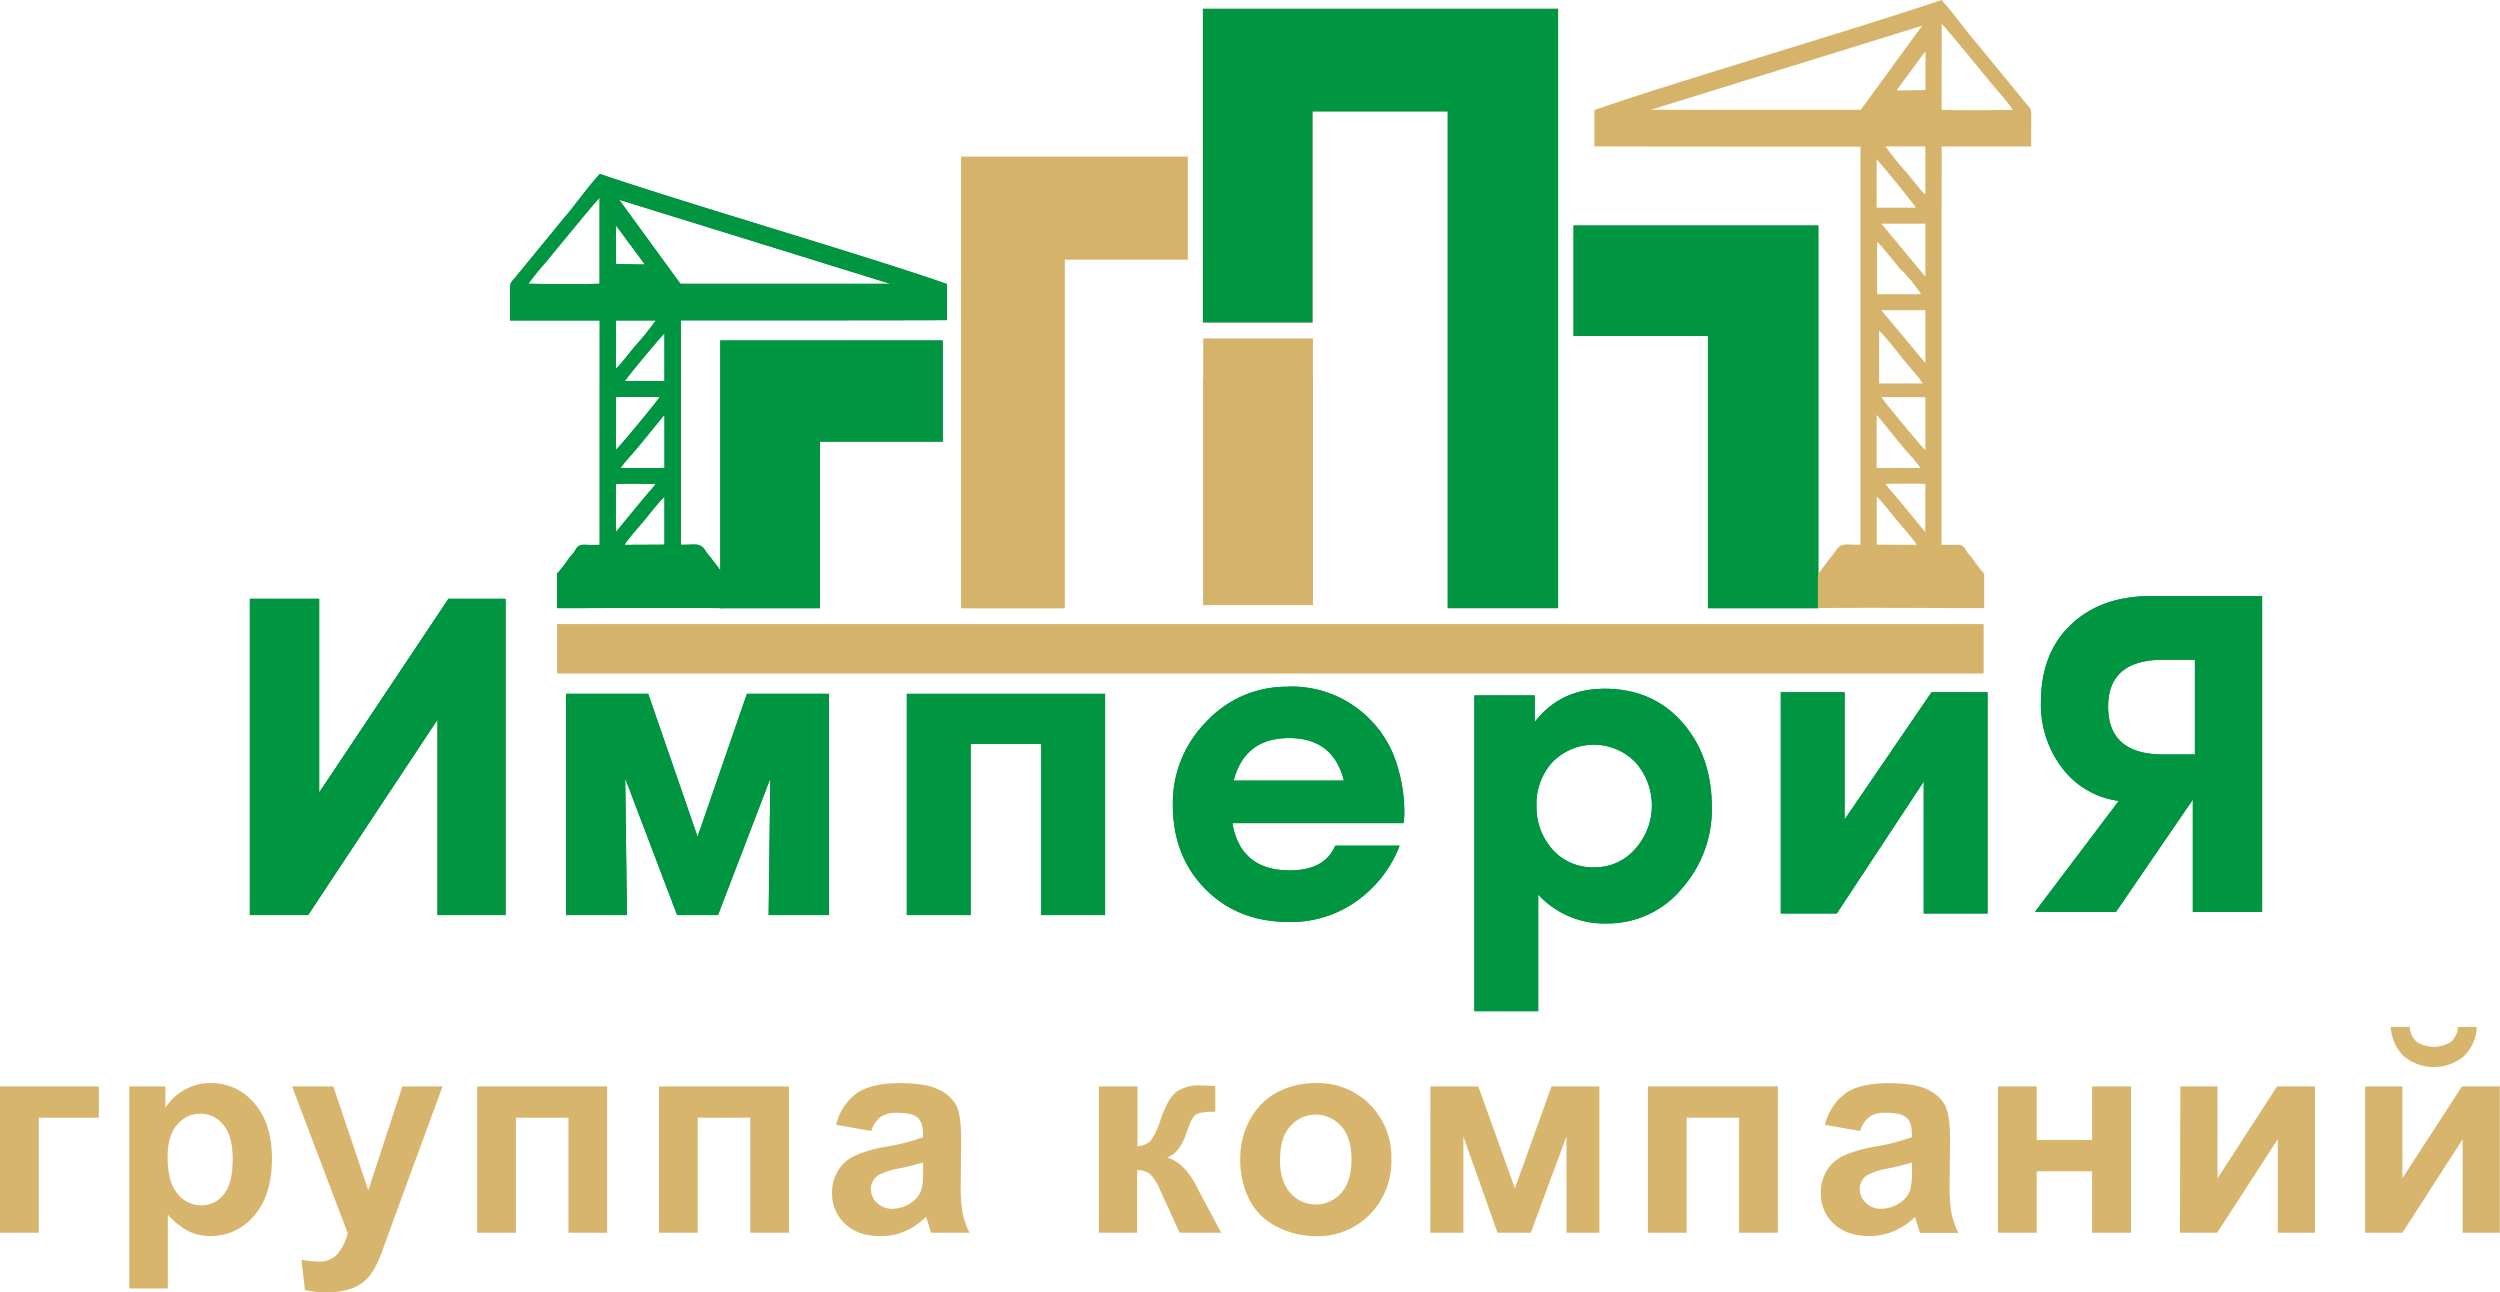 <svg xmlns="http://www.w3.org/2000/svg" viewBox="0 0 660.11 341.19"><defs><style>.cls-1{fill:#009540;}.cls-1,.cls-2{fill-rule:evenodd;}.cls-2,.cls-3{fill:#d6b36a;}.cls-4{fill:#d7b56d;}</style></defs><title>logo</title><g id="Слой_2" data-name="Слой 2"><g id="Слой_1-2" data-name="Слой 1"><polygon class="cls-1" points="133.49 241.62 115.52 241.62 115.52 190.01 81.36 241.62 65.97 241.62 65.97 158.11 84.28 158.11 84.28 209.26 118.4 158.11 133.49 158.11 133.49 241.62"/><polygon class="cls-1" points="133.49 241.62 115.52 241.62 115.52 190.01 81.36 241.62 65.97 241.62 65.97 158.11 84.28 158.11 84.28 209.26 118.4 158.11 133.49 158.11 133.49 241.62"/><polygon class="cls-1" points="218.9 241.62 202.95 241.62 203.4 205.55 189.58 241.62 178.79 241.62 165.09 205.55 165.54 241.62 149.47 241.62 149.47 183.2 171.16 183.2 184.19 220.94 197.22 183.2 218.9 183.2 218.9 241.62"/><polygon class="cls-1" points="218.9 241.62 202.95 241.62 203.4 205.55 189.58 241.62 178.79 241.62 165.09 205.55 165.54 241.62 149.47 241.62 149.47 183.2 171.16 183.2 184.19 220.94 197.22 183.2 218.9 183.2 218.9 241.62"/><polygon class="cls-1" points="291.79 241.62 274.94 241.62 274.94 196.45 256.29 196.45 256.29 241.62 239.44 241.62 239.44 183.2 291.79 183.2 291.79 241.62"/><polygon class="cls-1" points="291.79 241.62 274.94 241.62 274.94 196.45 256.29 196.45 256.29 241.62 239.44 241.62 239.44 183.2 291.79 183.2 291.79 241.62"/><path class="cls-1" d="M340.12,181.29A29.09,29.09,0,0,1,369,202.41a41.26,41.26,0,0,1,1.79,12.8,13.63,13.63,0,0,1-.22,2.14H325.41q2.13,12.47,15.16,12.47,9.21,0,12-6.52h17A32.11,32.11,0,0,1,358.1,238a29.88,29.88,0,0,1-17.64,5.45q-13.59,0-22.19-8.7t-8.59-22.3a30.51,30.51,0,0,1,8.87-21.91,28.84,28.84,0,0,1,21.57-9.21Zm14.72,24.82q-2.8-11.24-14.49-11.23t-14.61,11.23Z"/><path class="cls-1" d="M340.12,181.29A29.09,29.09,0,0,1,369,202.41a41.26,41.26,0,0,1,1.79,12.8,13.63,13.63,0,0,1-.22,2.14H325.41q2.13,12.47,15.16,12.47,9.21,0,12-6.52h17A32.11,32.11,0,0,1,358.1,238a29.88,29.88,0,0,1-17.64,5.45q-13.59,0-22.19-8.7t-8.59-22.3a30.51,30.51,0,0,1,8.87-21.91,28.84,28.84,0,0,1,21.57-9.21Zm14.72,24.82q-2.8-11.24-14.49-11.23t-14.61,11.23Z"/><path class="cls-1" d="M452,213.16a31.55,31.55,0,0,1-7.74,21.24,25.42,25.42,0,0,1-20.16,9.43,23.58,23.58,0,0,1-17.94-7.63V267H389.3V183.62h15.95v7q6.75-8.76,18.43-8.76,13,0,20.89,9.32,7.43,8.78,7.42,22Zm-46.29-.5a16.9,16.9,0,0,0,4.21,11.65A14.2,14.2,0,0,0,421,229a13.94,13.94,0,0,0,10.78-4.86,17.16,17.16,0,0,0,.12-22.79,15.31,15.31,0,0,0-22-.11A16.31,16.31,0,0,0,405.7,212.66Z"/><path class="cls-1" d="M452,213.16a31.55,31.55,0,0,1-7.74,21.24,25.42,25.42,0,0,1-20.16,9.43,23.58,23.58,0,0,1-17.94-7.63V267H389.3V183.62h15.95v7q6.75-8.76,18.43-8.76,13,0,20.89,9.32,7.43,8.78,7.42,22Zm-46.29-.5a16.9,16.9,0,0,0,4.21,11.65A14.2,14.2,0,0,0,421,229a13.94,13.94,0,0,0,10.78-4.86,17.16,17.16,0,0,0,.12-22.79,15.31,15.31,0,0,0-22-.11A16.31,16.31,0,0,0,405.7,212.66Z"/><polygon class="cls-1" points="524.8 241.19 507.95 241.19 507.95 206.37 485 241.19 470.2 241.19 470.2 182.78 487.06 182.78 487.06 216.37 510.01 182.78 524.8 182.78 524.8 241.19"/><polygon class="cls-1" points="524.8 241.19 507.95 241.19 507.95 206.37 485 241.19 470.2 241.19 470.2 182.78 487.06 182.78 487.06 216.37 510.01 182.78 524.8 182.78 524.8 241.19"/><path class="cls-1" d="M597.3,240.77H579V211.13l-20.28,29.64h-21.4l22.13-29.3a22.31,22.31,0,0,1-14.94-8.68,27.52,27.52,0,0,1-5.62-17.26q0-13.32,8.21-20.84,7.86-7.31,20.89-7.3H597.3v83.38ZM579.55,199.2v-25h-8.31q-14.61,0-14.6,12.4,0,12.61,14.6,12.62Z"/><path class="cls-1" d="M597.3,240.77H579V211.13l-20.28,29.64h-21.4l22.13-29.3a22.31,22.31,0,0,1-14.94-8.68,27.52,27.52,0,0,1-5.62-17.26q0-13.32,8.21-20.84,7.86-7.31,20.89-7.3H597.3v83.38ZM579.55,199.2v-25h-8.31q-14.61,0-14.6,12.4,0,12.61,14.6,12.62Z"/><polygon class="cls-1" points="248.92 116.61 216.5 116.61 216.5 160.59 190.19 160.59 190.19 116.61 190.19 89.9 216.5 89.9 248.92 89.9 248.92 116.61"/><polygon class="cls-1" points="248.92 116.61 216.5 116.61 216.5 160.59 190.19 160.59 190.19 116.61 190.19 89.9 216.5 89.9 248.92 89.9 248.92 116.61"/><polygon class="cls-2" points="253.77 41.39 281.09 41.39 313.58 41.39 313.58 68.5 281.09 68.5 281.09 160.59 253.77 160.59 253.77 68.5 253.77 41.39"/><polygon class="cls-2" points="253.77 41.39 281.09 41.39 313.58 41.39 313.58 68.5 281.09 68.5 281.09 160.59 253.77 160.59 253.77 68.5 253.77 41.39"/><rect class="cls-3" x="317.71" y="99.96" width="28.97" height="59.8"/><rect class="cls-3" x="317.71" y="89.37" width="28.97" height="70.39"/><polygon class="cls-2" points="317.62 2.31 346.57 2.31 382.25 2.31 411.41 2.31 411.41 29.43 411.41 160.59 382.25 160.59 382.25 29.43 346.57 29.43 346.57 85.15 317.62 85.15 317.62 29.43 317.62 2.31"/><polygon class="cls-1" points="317.62 2.31 346.57 2.31 382.25 2.31 411.41 2.31 411.41 29.43 411.41 160.59 382.25 160.59 382.25 29.43 346.57 29.43 346.57 85.15 317.62 85.15 317.62 29.43 317.62 2.31"/><polygon class="cls-1" points="415.49 59.55 450.97 59.55 480.12 59.55 480.12 88.7 480.12 160.59 450.97 160.59 450.97 88.7 415.49 88.7 415.49 59.55"/><polygon class="cls-1" points="415.49 59.55 450.97 59.55 480.12 59.55 480.12 88.7 480.12 160.59 450.97 160.59 450.97 88.7 415.49 88.7 415.49 59.55"/><rect class="cls-3" x="147.14" y="164.83" width="376.56" height="12.95"/><rect class="cls-3" x="147.14" y="164.83" width="376.56" height="12.95"/><path class="cls-2" d="M495.54,131.17v12.65l10.55.05c-.53-1.15-4.25-5.29-5.2-6.46-.82-1-4.6-5.78-5.36-6.24Zm0-76.34h10.35c-1.41-2.08-10-12.55-10.38-12.76l0,12.75Zm17.12,0h0V77.69h0v22.9h0v43.25c1.35.11,2.89,0,4.24,0,1.71,0,1.91,1.13,2.7,2.19.39.55.72.76,1.11,1.33a37.47,37.47,0,0,0,3.21,4.12v9.09c-14.44,0-29.57-.17-43.92,0l0-8.22c0-1.07,2-3.26,3-4.7a26.26,26.26,0,0,0,1.69-2.18c1.55-2.32,2.56-1.56,6.56-1.64V100.54h0V77.73h0V55.12h0V38.71c-16.31,0-54.31,0-70.26-.06V29.07C441.31,21.91,490.33,7.63,512.63,0c3.35,3.6,6.51,8.25,9.42,11.55l13,15.88c.67.84,1.29,1.08,1.29,2.74,0,2.82-.05,5.68,0,8.51l-23.66,0V54.83Zm-5.57,22.86h0l0,0h0l0-.06h0l0-.06h0l0-.07,0-.07h0l0-.07h0l-.05-.07h0l-.05-.08h0l-.06-.08v0l-.06-.08h0l-.06-.08,0,0-.08-.11-.06-.08,0,0-.07-.08,0,0-.06-.09,0,0-.09-.12-.07-.08,0,0-.07-.09,0,0-.07-.09,0,0-.07-.09,0,0-.07-.09,0,0-.07-.09,0,0-.07-.08,0,0-.07-.09,0,0-.07-.08,0-.06-.07-.08,0-.06-.06-.08-.06-.06-.06-.08-.05-.06-.07-.08-.05-.07-.06-.07-.06-.07-.06-.07-.06-.07-.06-.07-.06-.08-.06-.06-.06-.08,0-.06-.07-.08,0-.06-.07-.08-.05-.07-.07-.08-.05,0-.07-.09,0,0-.07-.09-.05,0-.07-.09,0,0-.07-.08-.05,0-.07-.09,0,0-.07-.09,0,0-.07-.09,0,0-.07-.09,0,0-.08-.09,0,0-.07-.09,0,0-.08-.09,0,0-.08-.09,0,0-.07-.08,0,0-.08-.09,0,0-.07-.08,0,0-.07-.09h0l-.07-.09h0l-.07-.08h0l-.07-.08h0l-.06-.08h0l-.06-.07h0L501.7,71h0l-.06-.07h0l-.05-.06h0l0,0h0l-.05-.06h0l0,0c-.95-1.15-5-6.34-5.9-6.91V77.69h11.57Zm1.29-18.64-11.63,0,11.63,14v-14Zm-1.3,41.48,0,0v0l0,0v0l0,0v0l0,0v0l0-.05v0l0-.06,0,0,0-.07v0l-.05-.06,0,0-.05-.07,0,0-.05-.07,0,0-.06-.08,0,0-.06-.08,0,0-.06-.08,0,0-.07-.08,0,0-.07-.09,0,0-.07-.1,0,0L506,99l0,0-.08-.09,0,0-.08-.1,0,0-.08-.1,0,0-.09-.1,0,0-.09-.11,0,0-.09-.11,0,0-.09-.11,0,0-.09-.11,0,0-.1-.11,0,0-.1-.11,0,0-.09-.11,0,0-.1-.12,0,0-.1-.12,0,0-.1-.12,0,0-.1-.13,0,0-.1-.12,0,0-.1-.12v0l-.11-.13h0l-.11-.13v0l-.11-.12v0l-.1-.12h0l-.1-.13h0l-.1-.12,0,0-.1-.12h0l-.1-.12h0l-.1-.12v0l-.1-.11h0l-.1-.12h0l-.09-.11h0l-.1-.11h0l-.1-.11h0l-.09-.11h0l-.09-.11h0l-.09-.1h0l-.09-.1h0l-.08-.1h0l-.07-.09h0l-.07-.08h0l-.07-.08h0l-.06-.08h0l-.07-.08h0l-.06-.07h0l-.05-.06h0l0-.06h0l-.05-.06h0l0,0c-.95-1.15-5-6.34-5.9-6.91v13.91h.3l11.28,0,0,0Zm1.3-18.62-11.63,0,11.63,13.95v-14Zm0,58.52c-.39-.28-2.15-2.55-2.65-3.14l-5.31-6.42c-.77-.93-1.95-2.15-2.59-3.12,2.77,0,8-.14,10.53.06l0,12.62Zm-12.87-30.85v14h11.62a42.5,42.5,0,0,0-2.92-3.54c-2.25-2.51-5.76-7-8.15-9.88-.62-.75.6.6-.19-.21-.33-.34.21.06-.36-.32Zm12.87,9.22,0-13.94-11.59,0c.24.68,11.06,13.7,11.61,14Zm0-80.13V51.35c-.73-.34-4.37-5.15-5.33-6.21a75.08,75.08,0,0,1-5.21-6.49l10.53,0ZM531.5,29a72.93,72.93,0,0,0-4.68-5.77c-2.14-2.58-13.53-16.55-14.14-16.92V29c5.15.18,13.47.09,18.81,0ZM508.4,13.6c-.39.27-3.15,4.28-3.78,5l-3.57,4.91c-.22.32,0-.09-.23.39l7.59-.12V13.6Zm-.87-6.81L435.87,29l55.46,0Z"/><path class="cls-1" d="M175.45,131.17v12.65l-10.54.05c.52-1.15,4.24-5.29,5.2-6.46.82-1,4.59-5.78,5.35-6.24Zm-12.86,9.26c.39-.28,2.15-2.55,2.64-3.14l5.32-6.42c.77-.93,1.95-2.15,2.59-3.12-2.78,0-8-.14-10.54.06v12.62Zm12.87-30.85v14H163.84a42.5,42.5,0,0,1,2.92-3.54c2.24-2.51,5.76-7,8.15-9.88.62-.75-.6.6.19-.21.32-.34-.21.06.36-.32Zm-12.87,9.22c.55-.28,11.37-13.3,11.6-14l-11.58,0,0,13.94ZM165,100.61C166,99,175.07,88.24,175.45,88l0,12.59h4.32v-16c16.32,0,54.32,0,70.27-.06V75c-20.32-7.16-69.34-21.44-91.64-29.07-3.35,3.6-6.52,8.25-9.42,11.55l-13,15.88c-.67.84-1.29,1.08-1.29,2.74,0,2.82.05,5.68,0,8.51l23.66,0v16Zm-6.66,0v43.24c-1.36.11-2.89,0-4.24,0-1.72,0-1.92,1.13-2.7,2.19-.4.55-.72.76-1.12,1.33a35.19,35.19,0,0,1-3.21,4.12v9.09c14.44,0,29.58-.17,43.93,0l0-8.22c0-1.07-2-3.26-3-4.7-.48-.69-.71-.71-1.69-2.18-1.54-2.32-2.55-1.56-6.55-1.64V100.6Zm4.3-16,10.53,0a77,77,0,0,1-5.21,6.49c-1,1.06-4.6,5.87-5.33,6.21V84.61ZM139.5,74.93a72.93,72.93,0,0,1,4.68-5.77c2.13-2.58,13.53-16.55,14.14-16.92V74.92c-5.15.18-13.47.09-18.81,0Zm23.09-15.39c.4.27,3.16,4.28,3.79,5L170,69.46c.21.32,0-.09.23.39l-7.59-.12V59.54Zm.88-6.81,71.66,22.21-55.46,0Z"/><path class="cls-1" d="M175.45,131.17v12.65l-10.54.05c.52-1.15,4.24-5.29,5.2-6.46.82-1,4.59-5.78,5.35-6.24Zm-12.86,9.26c.39-.28,2.15-2.55,2.64-3.14l5.32-6.42c.77-.93,1.95-2.15,2.59-3.12-2.78,0-8-.14-10.54.06v12.62Zm12.87-30.85v14H163.84a42.5,42.5,0,0,1,2.92-3.54c2.24-2.51,5.76-7,8.15-9.88.62-.75-.6.6.19-.21.32-.34-.21.06.36-.32Zm-12.87,9.22c.55-.28,11.37-13.3,11.6-14l-11.58,0,0,13.94ZM165,100.61C166,99,175.07,88.24,175.45,88l0,12.59h4.32v-16c16.32,0,54.32,0,70.27-.06V75c-20.32-7.16-69.34-21.44-91.64-29.07-3.35,3.6-6.52,8.25-9.42,11.55l-13,15.88c-.67.84-1.29,1.08-1.29,2.74,0,2.82.05,5.68,0,8.51l23.66,0v16Zm-6.66,0v43.24c-1.36.11-2.89,0-4.24,0-1.72,0-1.92,1.13-2.7,2.19-.4.55-.72.76-1.12,1.33a35.19,35.19,0,0,1-3.21,4.12v9.09c14.44,0,29.58-.17,43.93,0l0-8.22c0-1.07-2-3.26-3-4.7-.48-.69-.71-.71-1.69-2.18-1.54-2.32-2.55-1.56-6.55-1.64V100.6Zm4.3-16,10.53,0a77,77,0,0,1-5.21,6.49c-1,1.06-4.6,5.87-5.33,6.21V84.61ZM139.5,74.93a72.93,72.93,0,0,1,4.68-5.77c2.13-2.58,13.53-16.55,14.14-16.92V74.92c-5.15.18-13.47.09-18.81,0Zm23.09-15.39c.4.27,3.16,4.28,3.79,5L170,69.46c.21.32,0-.09.23.39l-7.59-.12V59.54Zm.88-6.81,71.66,22.21-55.46,0Z"/><path class="cls-4" d="M0,286.85H26.1v8.26H10.23V325.5H0Z"/><path class="cls-4" d="M34.14,286.85h9.53v5.67a14.39,14.39,0,0,1,5-4.73,13.86,13.86,0,0,1,7-1.82,14.74,14.74,0,0,1,11.43,5.28q4.69,5.28,4.7,14.7,0,9.69-4.73,15.06a14.78,14.78,0,0,1-11.47,5.36,13,13,0,0,1-5.81-1.27,19.41,19.41,0,0,1-5.47-4.37v19.48H34.14Zm10.12,18.67q0,6.51,2.58,9.63a7.91,7.91,0,0,0,6.3,3.11,7.37,7.37,0,0,0,5.93-2.86c1.58-1.9,2.37-5,2.37-9.37,0-4-.82-7.06-2.44-9a7.57,7.57,0,0,0-6-2.95,7.86,7.86,0,0,0-6.23,2.9C45.08,298.88,44.26,301.73,44.26,305.52Z"/><path class="cls-4" d="M77.12,286.85H88l9.25,27.44,9-27.44h10.59L103.22,324l-2.44,6.74A27.08,27.08,0,0,1,98.21,336a11,11,0,0,1-2.8,2.89,12.13,12.13,0,0,1-3.89,1.73,20.33,20.33,0,0,1-5.23.62,27.21,27.21,0,0,1-5.78-.62l-.91-8a22.26,22.26,0,0,0,4.33.48,6.41,6.41,0,0,0,5.28-2.1,14.53,14.53,0,0,0,2.62-5.33Z"/><path class="cls-4" d="M126,286.85h34.32V325.5H150.1V295.11H136.23V325.5H126Z"/><path class="cls-4" d="M174,286.85h34.32V325.5H198.1V295.11H184.24V325.5H174Z"/><path class="cls-4" d="M230.06,298.64,220.78,297a14.45,14.45,0,0,1,5.38-8.29Q230,286,237.52,286q6.84,0,10.19,1.62a10.18,10.18,0,0,1,4.71,4.11q1.37,2.51,1.37,9.16l-.11,11.94a41.13,41.13,0,0,0,.49,7.51A21.82,21.82,0,0,0,256,325.5H245.89c-.27-.68-.59-1.69-1-3-.17-.61-.29-1-.37-1.2a18.31,18.31,0,0,1-5.6,3.82,16,16,0,0,1-6.37,1.27q-6,0-9.41-3.24a10.74,10.74,0,0,1-3.44-8.18,11,11,0,0,1,1.57-5.85,10.2,10.2,0,0,1,4.38-3.93,34.27,34.27,0,0,1,8.14-2.38,56.33,56.33,0,0,0,9.93-2.51v-1c0-2-.48-3.37-1.45-4.21s-2.81-1.25-5.5-1.25a7.37,7.37,0,0,0-4.26,1.07A7.45,7.45,0,0,0,230.06,298.64Zm13.68,8.3a64.06,64.06,0,0,1-6.22,1.56,18.53,18.53,0,0,0-5.57,1.79,4.26,4.26,0,0,0-2,3.6,5,5,0,0,0,1.6,3.71,5.58,5.58,0,0,0,4.08,1.57,8.86,8.86,0,0,0,5.27-1.82,6.39,6.39,0,0,0,2.44-3.39,20,20,0,0,0,.4-5Z"/><path class="cls-4" d="M290.15,286.85h10.19v15.79a5.25,5.25,0,0,0,3.6-1.56,21,21,0,0,0,2.55-5.57q2-5.72,4.29-7.32a10.59,10.59,0,0,1,6.12-1.6c.77,0,2.12.06,4,.18l0,6.77c-2.69,0-4.41.26-5.16.77s-1.57,2.12-2.44,4.77c-1.19,3.56-2.9,5.76-5.14,6.58q4.84,1.35,8.19,8.41c.13.24.26.5.4.77l5.72,10.66h-11l-5.1-11.17a13.57,13.57,0,0,0-2.71-4.35,5.13,5.13,0,0,0-3.4-1V325.5H290.15Z"/><path class="cls-4" d="M327.49,305.63a20.86,20.86,0,0,1,2.51-9.87,17.22,17.22,0,0,1,7.11-7.28A21.18,21.18,0,0,1,347.4,286a19.28,19.28,0,0,1,14.37,5.7,19.68,19.68,0,0,1,5.61,14.39,20,20,0,0,1-5.66,14.55,19.14,19.14,0,0,1-14.25,5.76,22.5,22.5,0,0,1-10.14-2.4,16.48,16.48,0,0,1-7.33-7A23.41,23.41,0,0,1,327.49,305.63Zm10.48.54c0,3.84.91,6.77,2.73,8.81a8.92,8.92,0,0,0,13.45,0q2.72-3.06,2.71-8.88c0-3.78-.9-6.7-2.71-8.73a8.92,8.92,0,0,0-13.45,0C338.88,299.4,338,302.34,338,306.17Z"/><path class="cls-4" d="M377.68,286.85h12.66L400,313.78l9.68-26.93h12.63V325.5h-8.7V300.06l-9.42,25.44H395.4l-9-25.44V325.5h-8.73Z"/><path class="cls-4" d="M435.11,286.85h34.32V325.5H459.21V295.11H445.34V325.5H435.11Z"/><path class="cls-4" d="M491.16,298.64,481.88,297a14.41,14.41,0,0,1,5.39-8.29q3.81-2.7,11.35-2.7,6.84,0,10.19,1.62a10.15,10.15,0,0,1,4.72,4.11q1.37,2.51,1.36,9.16l-.11,11.94a42.06,42.06,0,0,0,.49,7.51,21.82,21.82,0,0,0,1.84,5.19H507c-.26-.68-.59-1.69-1-3q-.25-.92-.36-1.2A18.47,18.47,0,0,1,500,325.1a16,16,0,0,1-6.37,1.27q-6,0-9.41-3.24a10.74,10.74,0,0,1-3.44-8.18,11,11,0,0,1,1.57-5.85,10.2,10.2,0,0,1,4.38-3.93,34.41,34.41,0,0,1,8.14-2.38,56.75,56.75,0,0,0,9.94-2.51v-1c0-2-.49-3.37-1.46-4.21s-2.8-1.25-5.5-1.25a7.31,7.31,0,0,0-4.25,1.07A7.46,7.46,0,0,0,491.16,298.64Zm13.69,8.3c-1.31.43-3.39,1-6.23,1.56a18.64,18.64,0,0,0-5.57,1.79,4.26,4.26,0,0,0-2,3.6,5,5,0,0,0,1.6,3.71,5.58,5.58,0,0,0,4.08,1.57,8.91,8.91,0,0,0,5.28-1.82,6.44,6.44,0,0,0,2.44-3.39,20.48,20.48,0,0,0,.4-5Z"/><path class="cls-4" d="M527.56,286.85h10.22V301h14.63V286.85h10.27V325.5H552.41V309.27H537.78V325.5H527.56Z"/><path class="cls-4" d="M575.71,286.85h9.82v24.27l15.73-24.27h10V325.5h-9.83V300.79l-16,24.71h-9.82Z"/><path class="cls-4" d="M624.51,286.85h9.83v24.27l15.73-24.27h10V325.5h-9.83V300.79L634.34,325.5h-9.83ZM649,271.16h5a11.52,11.52,0,0,1-3.48,7.77,12.42,12.42,0,0,1-15.76,0,11.57,11.57,0,0,1-3.48-7.77h5a5.61,5.61,0,0,0,1.82,3.91,8.45,8.45,0,0,0,9.1,0A5.61,5.61,0,0,0,649,271.16Z"/></g></g></svg>
